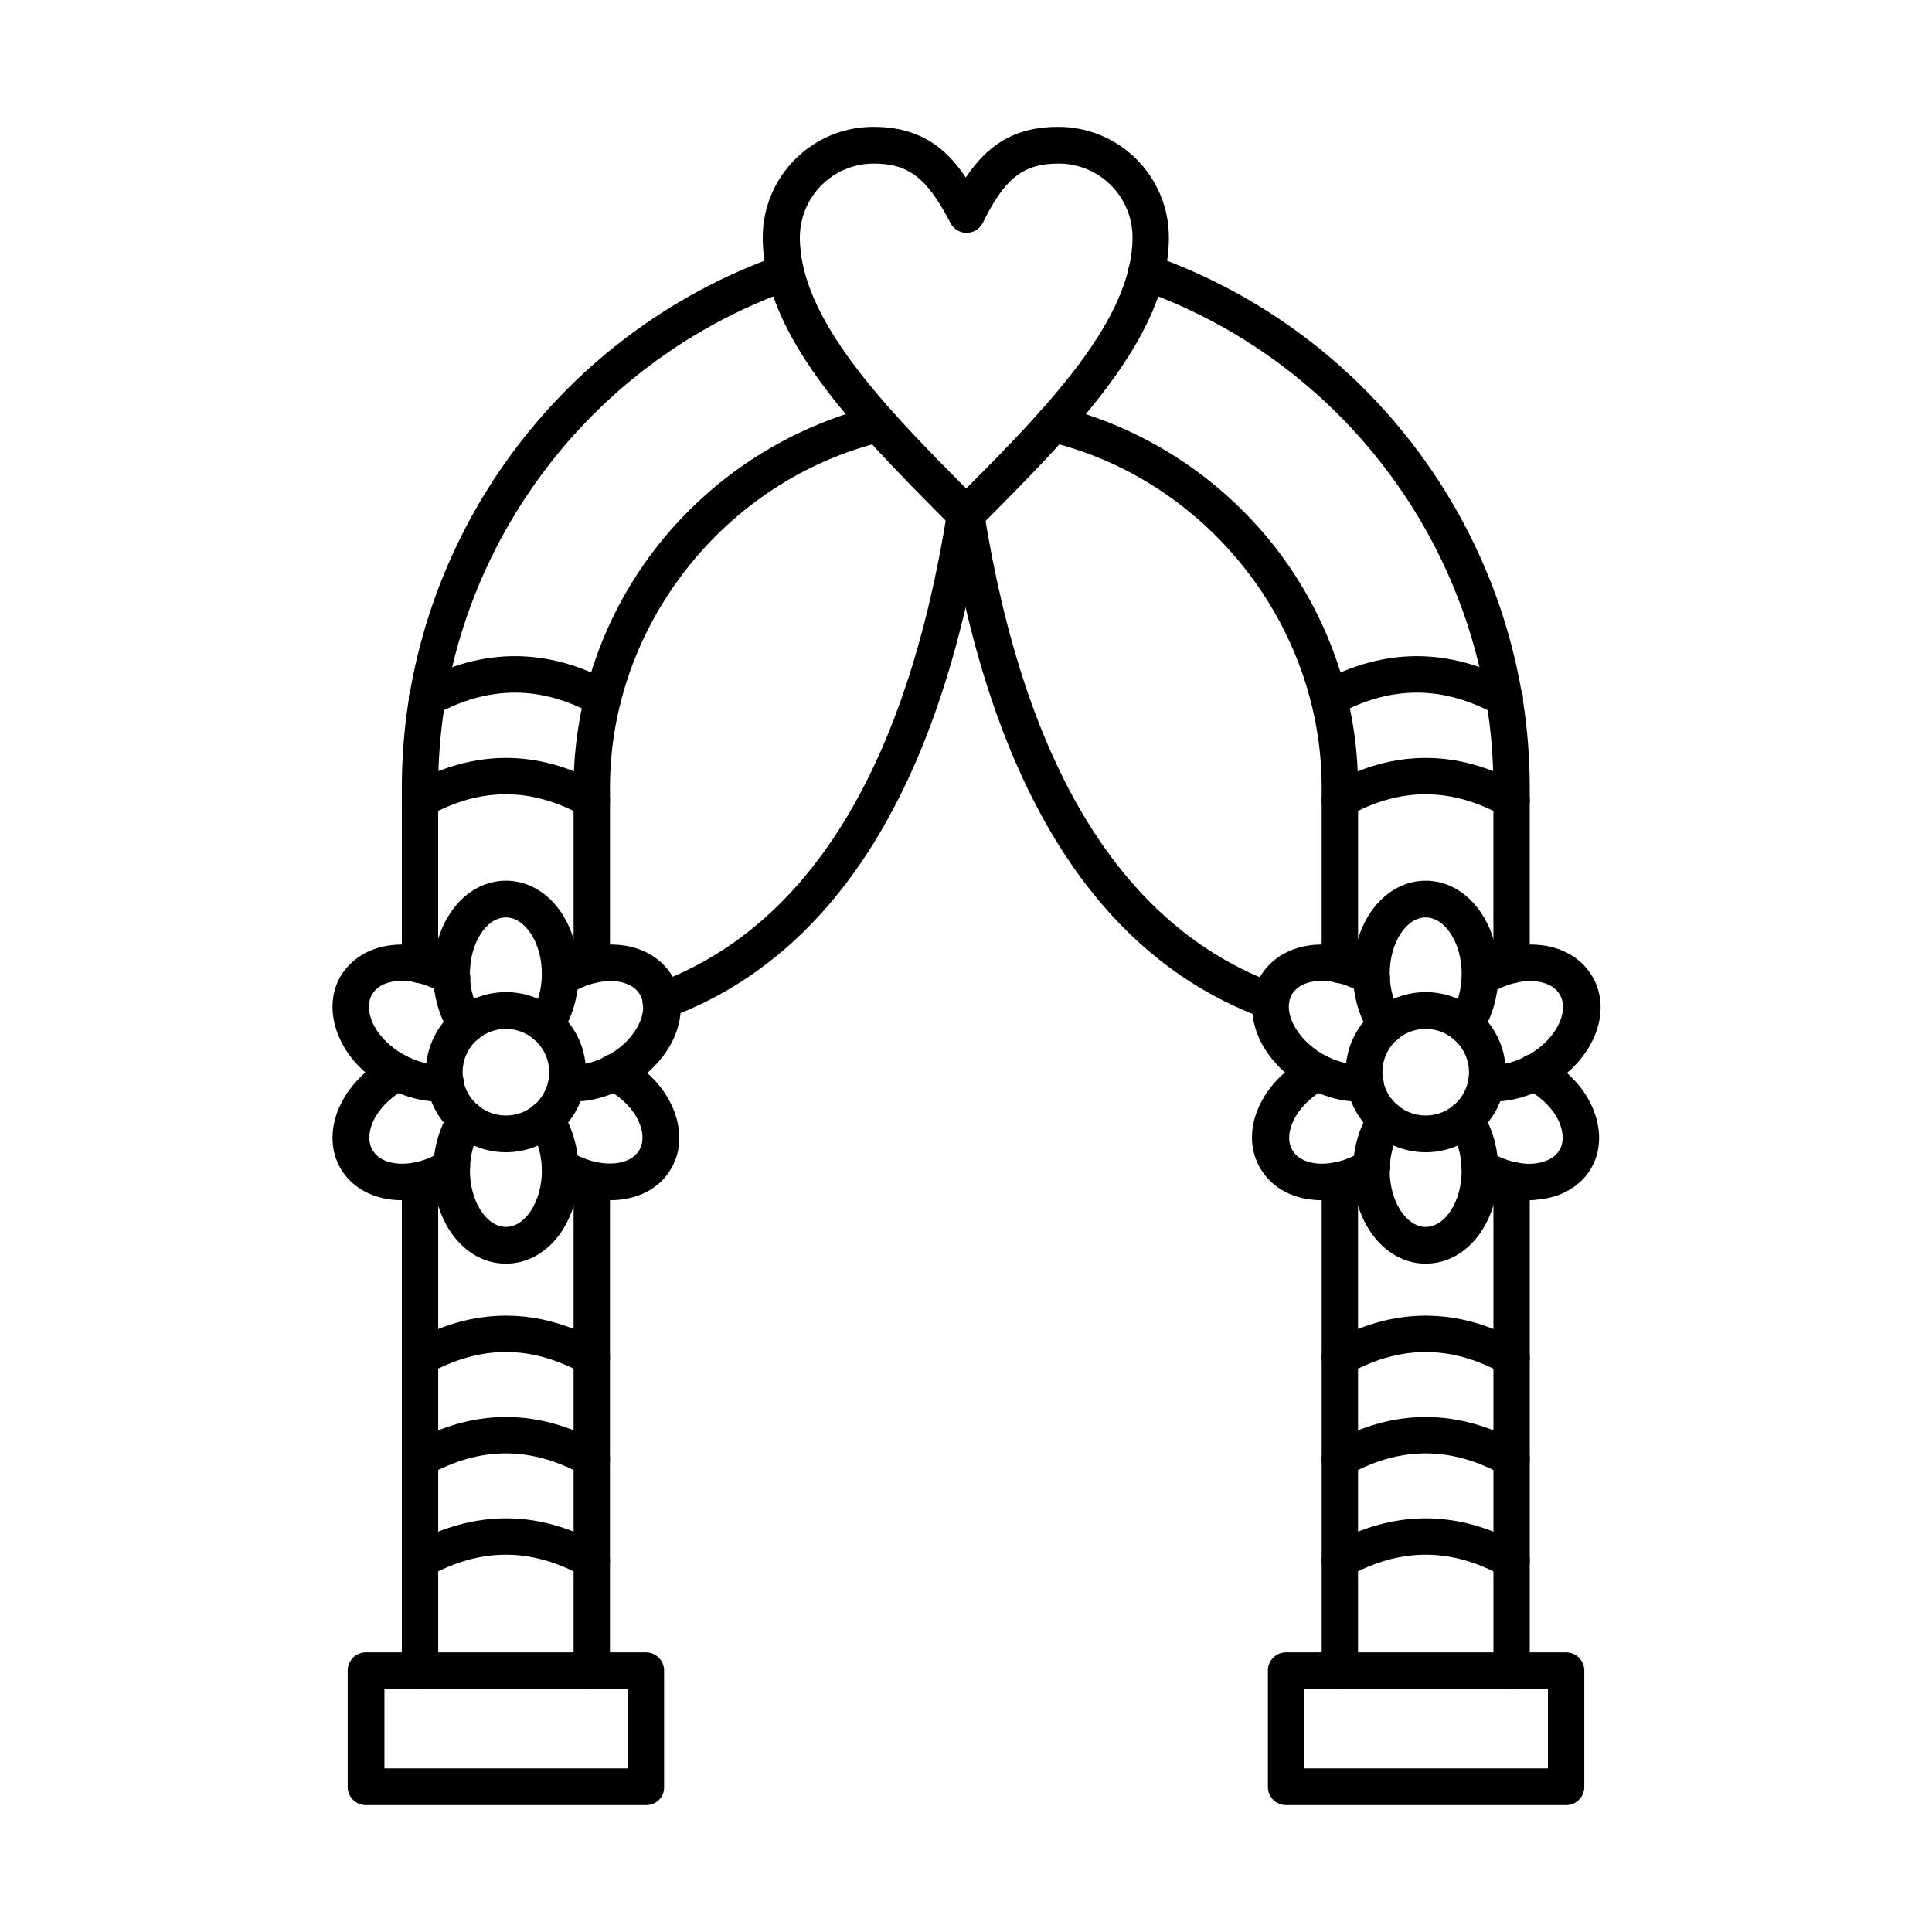 <?xml version="1.0" encoding="UTF-8"?>
<!-- Uploaded to: SVG Repo, www.svgrepo.com, Generator: SVG Repo Mixer Tools -->
<svg fill="#000000" width="800px" height="800px" version="1.1" viewBox="144 144 512 512" xmlns="http://www.w3.org/2000/svg">
 <g fill-rule="evenodd">
  <path d="m255.31 404.56c-2.664 0-4.816-2.152-4.816-4.816v-47.051c0-63.246 40.184-119.93 100.04-141.05 2.562-0.922 5.332 0.41 6.148 2.973 0.922 2.562-0.41 5.332-2.973 6.148-55.969 19.785-93.586 72.777-93.586 131.92v47.051c0.105 2.668-2.148 4.82-4.816 4.82zm45.512 0c-2.664 0-4.816-2.152-4.816-4.816v-47.051c0-23.371 8.098-46.332 22.758-64.68 14.453-18.039 34.648-30.957 56.891-36.391 2.562-0.613 5.227 0.922 5.844 3.586 0.613 2.562-0.922 5.227-3.586 5.844-41.82 10.148-72.266 48.691-72.266 91.641v47.051c0.098 2.664-2.055 4.816-4.824 4.816zm198.25 0c-2.664 0-4.816-2.152-4.816-4.816v-47.051c0-42.949-30.34-81.492-72.266-91.641-2.562-0.613-4.203-3.281-3.586-5.844 0.613-2.562 3.281-4.203 5.844-3.586 22.242 5.434 42.438 18.348 56.891 36.391 14.656 18.348 22.758 41.309 22.758 64.68v47.051c0.094 2.664-2.16 4.816-4.824 4.816zm45.512 0c-2.664 0-4.816-2.152-4.816-4.816v-47.051c0-59.145-37.621-112.14-93.586-131.92-2.562-0.922-3.894-3.691-2.973-6.148 0.922-2.562 3.691-3.894 6.148-2.973 59.863 21.117 100.04 77.801 100.04 141.05v47.051c0.102 2.66-2.051 4.812-4.816 4.812zm-289.27 186.97c-2.664 0-4.816-2.152-4.816-4.816v-130.08c0-2.664 2.152-4.816 4.816-4.816s4.816 2.152 4.816 4.816v130.08c0.105 2.664-2.148 4.816-4.816 4.816zm45.512 0c-2.664 0-4.816-2.152-4.816-4.816v-130.08c0-2.664 2.152-4.816 4.816-4.816 2.664 0 4.816 2.152 4.816 4.816v130.08c0.105 2.664-2.047 4.816-4.816 4.816zm198.25 0c-2.664 0-4.816-2.152-4.816-4.816v-130.08c0-2.664 2.152-4.816 4.816-4.816 2.664 0 4.816 2.152 4.816 4.816v130.08c0.102 2.664-2.152 4.816-4.816 4.816zm45.512 0c-2.664 0-4.816-2.152-4.816-4.816v-130.08c0-2.664 2.152-4.816 4.816-4.816 2.664 0 4.816 2.152 4.816 4.816v130.08c0.102 2.664-2.051 4.816-4.816 4.816z"/>
  <path d="m489.64 612.64h64.578v-21.117h-64.578zm69.395 9.738h-74.215c-2.664 0-4.816-2.152-4.816-4.816v-30.855c0-2.664 2.152-4.816 4.816-4.816h74.215c2.664 0 4.816 2.152 4.816 4.816v30.852c0 2.668-2.152 4.82-4.816 4.82z"/>
  <path d="m245.88 612.64h64.578v-21.117h-64.578zm69.293 9.738h-74.215c-2.664 0-4.816-2.152-4.816-4.816v-30.855c0-2.664 2.152-4.816 4.816-4.816h74.215c2.664 0 4.816 2.152 4.816 4.816v30.855c0.105 2.664-2.047 4.816-4.816 4.816z"/>
  <path d="m375.55 187.35c-10.867 0-19.578 8.816-19.578 19.578 0 21.32 21.832 44.281 44.078 66.527 22.242-22.242 44.078-45.203 44.078-66.527 0-10.867-8.816-19.578-19.578-19.578-9.328 0-14.25 3.793-20.09 15.684-0.82 1.641-2.461 2.664-4.305 2.664s-3.484-1.023-4.305-2.664c-6.156-11.891-11.074-15.684-20.301-15.684zm24.395 97.895c-1.23 0-2.461-0.512-3.484-1.434-24.703-24.805-50.328-50.328-50.328-76.879 0-16.195 13.121-29.316 29.316-29.316 11.891 0 18.965 5.125 24.5 13.43 5.535-8.305 12.609-13.43 24.5-13.43 16.195 0 29.316 13.121 29.316 29.316 0 26.445-25.625 52.074-50.328 76.879-0.926 0.918-2.262 1.434-3.492 1.434z"/>
  <path d="m480.72 414.2c-0.512 0-1.129-0.102-1.641-0.309-44.18-16.094-72.367-60.785-83.848-132.85-0.41-2.664 1.332-5.125 3.996-5.535 2.664-0.41 5.125 1.332 5.535 3.996 10.867 68.27 37.004 110.4 77.598 125.26 2.562 0.922 3.793 3.691 2.871 6.254-0.617 1.949-2.465 3.18-4.512 3.18z"/>
  <path d="m319.17 414.2c-1.949 0-3.894-1.23-4.613-3.176-0.922-2.562 0.41-5.332 2.871-6.254 40.59-14.762 66.73-56.891 77.598-125.26 0.41-2.664 2.871-4.512 5.535-3.996 2.664 0.41 4.406 2.871 3.996 5.535-11.48 72.062-39.668 116.75-83.848 132.85-0.41 0.203-0.922 0.305-1.539 0.305z"/>
  <path d="m288.52 420.45c-0.922 0-1.949-0.309-2.769-0.82-2.254-1.539-2.769-4.512-1.23-6.766 2.051-2.871 3.074-6.766 3.074-10.867 0-8.098-4.406-14.863-9.531-14.863-5.227 0-9.531 6.867-9.531 14.863 0 4.102 1.129 7.996 3.074 10.867 1.539 2.152 1.023 5.227-1.23 6.766-2.254 1.539-5.227 1.023-6.766-1.23-3.074-4.512-4.816-10.352-4.816-16.402 0-13.84 8.508-24.602 19.27-24.602 10.867 0 19.27 10.762 19.27 24.602 0 6.047-1.742 11.891-4.816 16.402-0.918 1.332-2.457 2.051-3.996 2.051z"/>
  <path d="m278.07 416.66c-6.356 0-11.48 5.125-11.48 11.48s5.125 11.48 11.48 11.48c6.356 0 11.48-5.125 11.48-11.48 0-6.254-5.125-11.48-11.48-11.48zm0 32.699c-11.684 0-21.219-9.531-21.219-21.219 0-11.684 9.531-21.219 21.219-21.219 11.684 0 21.219 9.531 21.219 21.219 0 11.684-9.535 21.219-21.219 21.219z"/>
  <path d="m295.8 435.93c-0.719 0-1.332 0-2.051-0.102-2.664-0.203-4.613-2.562-4.406-5.227 0.203-2.664 2.562-4.613 5.227-4.406 3.484 0.309 7.379-0.719 10.969-2.769 6.969-3.996 10.66-11.277 8.098-15.785-2.562-4.512-10.66-4.922-17.629-0.82-0.309 0.203-0.613 0.309-0.82 0.512-2.254 1.434-5.227 0.82-6.664-1.539-1.434-2.254-0.82-5.227 1.539-6.664 0.41-0.203 0.82-0.512 1.23-0.719 11.992-6.867 25.523-4.922 30.957 4.406s0.309 22.141-11.684 29.008c-4.82 2.672-9.844 4.106-14.766 4.106z"/>
  <path d="m305.75 462.07c-4.715 0-9.84-1.332-14.656-4.102-0.41-0.203-0.82-0.512-1.23-0.719-2.254-1.434-2.973-4.406-1.539-6.664 1.434-2.254 4.406-2.973 6.664-1.539 0.309 0.203 0.512 0.309 0.82 0.512 6.969 3.996 15.066 3.691 17.629-0.82 1.539-2.664 0.613-5.742-0.102-7.379-1.434-3.281-4.305-6.254-7.996-8.406-0.309-0.203-0.613-0.309-0.82-0.512-2.359-1.23-3.281-4.203-2.051-6.559 1.23-2.359 4.203-3.281 6.559-2.051 0.41 0.203 0.82 0.41 1.23 0.719 5.434 3.176 9.738 7.688 11.992 12.914 2.461 5.637 2.359 11.48-0.309 16.094-3.07 5.539-9.223 8.512-16.191 8.512z"/>
  <path d="m250.5 462.07c-6.969 0-13.121-2.973-16.297-8.508-2.664-4.613-2.769-10.559-0.309-16.094 2.254-5.125 6.559-9.738 11.992-12.914 0.41-0.203 0.82-0.512 1.23-0.719 2.359-1.23 5.332-0.309 6.559 2.051 1.23 2.359 0.309 5.332-2.051 6.559-0.309 0.102-0.613 0.309-0.82 0.512-3.586 2.051-6.559 5.125-7.996 8.406-0.719 1.641-1.641 4.715-0.102 7.379 2.562 4.512 10.66 4.922 17.629 0.82 0.309-0.203 0.613-0.309 0.82-0.512 2.254-1.434 5.227-0.82 6.664 1.539 1.434 2.254 0.82 5.227-1.539 6.664-0.41 0.203-0.82 0.512-1.23 0.719-4.711 2.762-9.836 4.098-14.551 4.098z"/>
  <path d="m278.07 478.88c-10.867 0-19.27-10.762-19.27-24.602 0-6.047 1.742-11.891 4.816-16.402 1.539-2.152 4.512-2.769 6.766-1.23 2.254 1.539 2.769 4.512 1.23 6.766-2.051 2.871-3.074 6.766-3.074 10.867 0 8.098 4.406 14.863 9.531 14.863 5.227 0 9.531-6.867 9.531-14.863 0-4.102-1.129-7.996-3.074-10.867-1.539-2.152-1.023-5.227 1.23-6.766 2.254-1.539 5.227-1.023 6.766 1.23 3.074 4.512 4.816 10.352 4.816 16.402 0.102 13.84-8.406 24.602-19.27 24.602z"/>
  <path d="m260.44 435.93c-4.816 0-9.941-1.434-14.555-4.102-5.434-3.176-9.738-7.688-11.992-12.914-2.461-5.637-2.359-11.48 0.309-16.094 5.434-9.328 18.965-11.277 30.957-4.406 0.41 0.203 0.82 0.512 1.23 0.719 2.254 1.434 2.973 4.406 1.434 6.664-1.434 2.254-4.406 2.871-6.664 1.434-0.309-0.203-0.512-0.309-0.82-0.512-6.969-3.996-15.066-3.691-17.734 0.82-1.539 2.664-0.613 5.742 0.102 7.379 1.434 3.281 4.305 6.254 7.996 8.406 3.586 2.051 7.484 3.074 10.969 2.769 2.664-0.203 5.023 1.742 5.227 4.406 0.203 2.664-1.742 5.023-4.406 5.227-0.719 0.102-1.434 0.203-2.051 0.203z"/>
  <path d="m532.28 420.45c-0.922 0-1.949-0.309-2.769-0.82-2.152-1.539-2.769-4.512-1.23-6.766 2.051-2.871 3.074-6.766 3.074-10.867 0-8.098-4.406-14.863-9.531-14.863-5.227 0-9.531 6.867-9.531 14.863 0 4.102 1.129 7.996 3.074 10.867 1.539 2.152 1.023 5.227-1.23 6.766-2.152 1.539-5.227 1.023-6.766-1.23-3.074-4.512-4.816-10.352-4.816-16.402 0-13.84 8.508-24.602 19.27-24.602s19.27 10.762 19.27 24.602c0 6.047-1.742 11.891-4.816 16.402-0.922 1.332-2.461 2.051-3.996 2.051z"/>
  <path d="m521.82 416.66c-6.356 0-11.48 5.125-11.48 11.48s5.125 11.48 11.48 11.48 11.48-5.125 11.48-11.48c0-6.254-5.125-11.48-11.48-11.48zm0 32.699c-11.684 0-21.219-9.531-21.219-21.219 0-11.684 9.531-21.219 21.219-21.219 11.684 0 21.219 9.531 21.219 21.219 0 11.684-9.531 21.219-21.219 21.219z"/>
  <path d="m539.56 435.93c-0.719 0-1.332 0-2.051-0.102-2.664-0.203-4.613-2.562-4.406-5.227 0.203-2.664 2.562-4.613 5.227-4.406 3.484 0.309 7.379-0.719 10.969-2.769 6.969-3.996 10.66-11.277 8.098-15.785-2.562-4.512-10.66-4.922-17.629-0.82-0.309 0.203-0.613 0.309-0.82 0.512-2.254 1.434-5.227 0.82-6.664-1.539-1.434-2.254-0.82-5.227 1.539-6.664 0.41-0.203 0.82-0.512 1.23-0.719 11.992-6.867 25.523-4.922 30.957 4.406 5.434 9.328 0.309 22.141-11.684 29.008-4.824 2.672-9.844 4.106-14.766 4.106z"/>
  <path d="m549.4 462.07c-4.816 0-9.941-1.434-14.555-4.102-0.41-0.203-0.82-0.512-1.23-0.719-2.254-1.434-2.973-4.406-1.539-6.664 1.434-2.254 4.406-2.973 6.664-1.434 0.309 0.203 0.512 0.309 0.82 0.512 3.586 2.051 7.688 3.074 11.277 2.664 1.742-0.203 4.922-0.922 6.457-3.586 1.539-2.664 0.613-5.742-0.102-7.379-1.434-3.281-4.305-6.254-7.996-8.406-0.309-0.203-0.613-0.309-0.922-0.512-2.359-1.23-3.281-4.203-2.051-6.559 1.23-2.359 4.203-3.281 6.559-2.051 0.41 0.203 0.82 0.41 1.23 0.719 5.434 3.176 9.738 7.688 11.992 12.914 2.461 5.637 2.359 11.48-0.309 16.094-2.664 4.613-7.688 7.688-13.84 8.305-0.715 0.098-1.535 0.203-2.457 0.203z"/>
  <path d="m494.25 462.07c-6.969 0-13.121-2.973-16.297-8.508-5.434-9.328-0.309-22.141 11.684-29.008 0.41-0.203 0.82-0.512 1.23-0.719 2.359-1.23 5.332-0.309 6.559 2.051 1.23 2.359 0.309 5.332-2.051 6.559-0.309 0.102-0.613 0.309-0.82 0.512-6.969 3.996-10.66 11.277-8.098 15.785 2.562 4.512 10.66 4.922 17.734 0.82 0.309-0.203 0.613-0.309 0.82-0.512 2.254-1.434 5.227-0.82 6.664 1.539 1.434 2.254 0.82 5.227-1.539 6.664-0.41 0.203-0.82 0.512-1.23 0.719-4.918 2.762-9.941 4.098-14.656 4.098z"/>
  <path d="m521.82 478.88c-10.762 0-19.27-10.762-19.27-24.602 0-6.047 1.742-11.891 4.816-16.402 1.539-2.152 4.613-2.769 6.766-1.23 2.254 1.539 2.769 4.512 1.23 6.766-2.051 2.871-3.074 6.766-3.074 10.867 0 8.098 4.406 14.863 9.531 14.863 5.227 0 9.531-6.867 9.531-14.863 0-4.102-1.129-7.996-3.074-10.867-1.539-2.152-1.023-5.227 1.23-6.766 2.254-1.539 5.227-1.023 6.766 1.23 3.074 4.512 4.816 10.352 4.816 16.402 0.004 13.84-8.402 24.602-19.27 24.602z"/>
  <path d="m504.2 435.93c-4.816 0-9.941-1.434-14.555-4.102-11.992-6.867-17.016-19.68-11.684-29.008 5.434-9.328 18.965-11.277 30.957-4.406 0.41 0.203 0.82 0.512 1.23 0.719 2.254 1.434 2.871 4.406 1.434 6.664-1.434 2.254-4.406 2.871-6.664 1.434-0.309-0.203-0.512-0.309-0.82-0.512-6.969-3.996-15.066-3.691-17.734 0.82-2.562 4.512 1.129 11.684 8.098 15.785 3.586 2.051 7.484 2.973 10.969 2.769 2.664-0.203 5.023 1.742 5.227 4.406 0.203 2.664-1.742 5.023-4.406 5.227-0.719 0.102-1.438 0.203-2.051 0.203z"/>
  <path d="m544.58 508.6c-0.82 0-1.641-0.203-2.359-0.613-13.734-7.586-27.062-7.586-40.797 0-2.359 1.332-5.332 0.41-6.559-1.844-1.332-2.359-0.41-5.332 1.844-6.559 16.707-9.227 33.52-9.227 50.227 0 2.359 1.332 3.176 4.305 1.844 6.559-0.816 1.535-2.457 2.457-4.199 2.457z"/>
  <path d="m544.58 535.46c-0.82 0-1.641-0.203-2.359-0.613-13.734-7.586-27.062-7.586-40.797 0-2.359 1.332-5.332 0.41-6.559-1.844-1.332-2.359-0.41-5.332 1.844-6.559 16.707-9.227 33.52-9.227 50.227 0 2.359 1.332 3.176 4.305 1.844 6.559-0.816 1.535-2.457 2.457-4.199 2.457z"/>
  <path d="m544.58 562.31c-0.82 0-1.641-0.203-2.359-0.613-13.734-7.586-27.062-7.586-40.797 0-2.359 1.332-5.332 0.41-6.559-1.844-1.332-2.359-0.41-5.332 1.844-6.559 16.707-9.227 33.52-9.227 50.227 0 2.359 1.332 3.176 4.305 1.844 6.559-0.816 1.535-2.457 2.457-4.199 2.457z"/>
  <path d="m300.82 508.6c-0.82 0-1.641-0.203-2.359-0.613-13.734-7.586-27.062-7.586-40.797 0-2.359 1.332-5.332 0.41-6.559-1.844-1.332-2.359-0.41-5.332 1.844-6.559 16.707-9.227 33.621-9.227 50.227 0 2.359 1.332 3.176 4.305 1.844 6.559-0.816 1.535-2.457 2.457-4.199 2.457z"/>
  <path d="m300.82 535.46c-0.82 0-1.641-0.203-2.359-0.613-13.734-7.586-27.062-7.586-40.797 0-2.359 1.332-5.332 0.41-6.559-1.844-1.332-2.359-0.41-5.332 1.844-6.559 16.707-9.227 33.621-9.227 50.227 0 2.359 1.332 3.176 4.305 1.844 6.559-0.816 1.535-2.457 2.457-4.199 2.457z"/>
  <path d="m300.82 562.31c-0.82 0-1.641-0.203-2.359-0.613-13.734-7.586-27.062-7.586-40.797 0-2.359 1.332-5.332 0.41-6.559-1.844-1.332-2.359-0.41-5.332 1.844-6.559 16.707-9.227 33.621-9.227 50.227 0 2.359 1.332 3.176 4.305 1.844 6.559-0.816 1.535-2.457 2.457-4.199 2.457z"/>
  <path d="m542.73 333.93c-0.82 0-1.641-0.203-2.359-0.613-14.043-7.688-27.777-7.688-41.82 0-2.359 1.332-5.332 0.41-6.559-1.949-1.332-2.359-0.41-5.332 1.949-6.559 16.914-9.227 34.133-9.227 51.148 0 2.359 1.332 3.176 4.203 1.949 6.559-0.926 1.641-2.562 2.562-4.309 2.562z"/>
  <path d="m544.58 360.79c-0.82 0-1.641-0.203-2.359-0.613-13.734-7.586-27.062-7.586-40.797 0-2.359 1.332-5.332 0.41-6.559-1.844-1.332-2.359-0.41-5.332 1.844-6.559 16.707-9.227 33.52-9.227 50.227 0 2.359 1.332 3.176 4.305 1.844 6.559-0.816 1.637-2.457 2.457-4.199 2.457z"/>
  <path d="m303.7 333.93c-0.82 0-1.539-0.203-2.359-0.613-14.043-7.688-27.777-7.688-41.82 0-2.359 1.332-5.332 0.41-6.559-1.949-1.332-2.359-0.41-5.332 1.949-6.559 16.914-9.227 34.133-9.227 51.148 0 2.359 1.332 3.176 4.203 1.949 6.559-0.926 1.641-2.566 2.562-4.309 2.562z"/>
  <path d="m300.82 360.79c-0.82 0-1.641-0.203-2.359-0.613-13.734-7.586-27.062-7.586-40.797 0-2.359 1.332-5.332 0.41-6.559-1.844-1.332-2.359-0.41-5.332 1.844-6.559 16.707-9.227 33.621-9.227 50.227 0 2.359 1.332 3.176 4.305 1.844 6.559-0.816 1.637-2.457 2.457-4.199 2.457z"/>
 </g>
</svg>